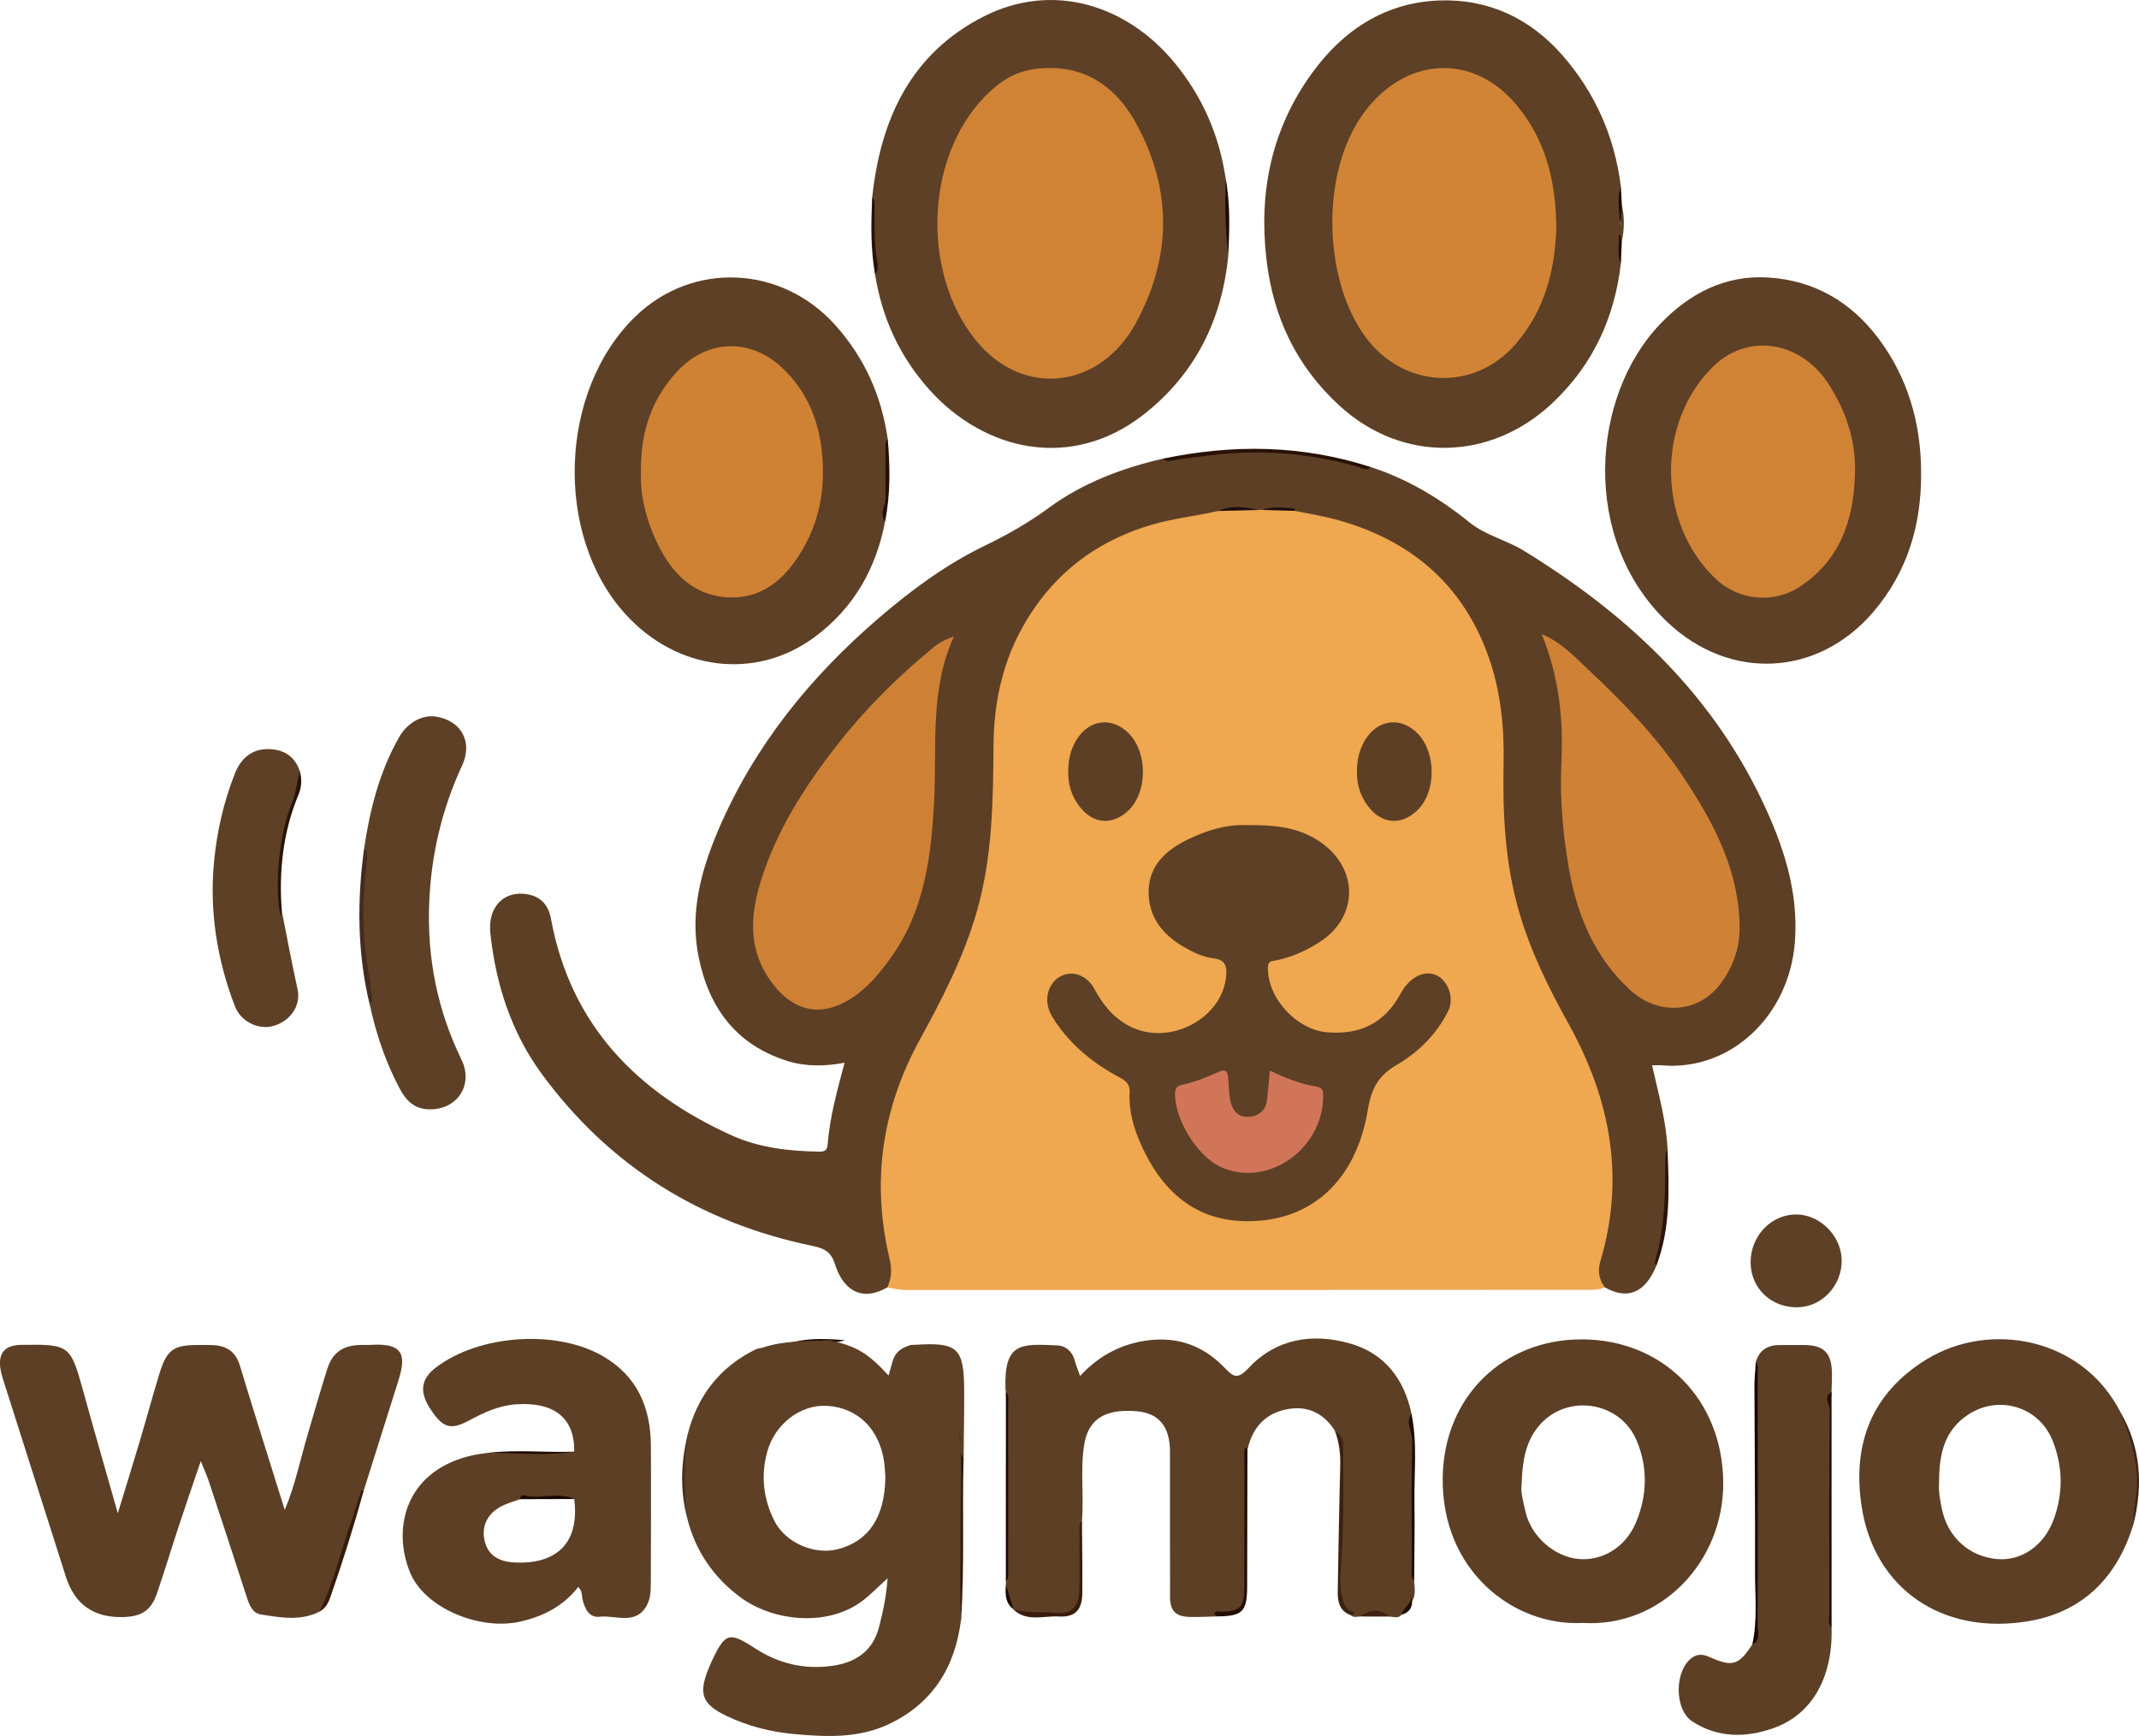<svg viewBox="0 0 778.81 632.1" xmlns="http://www.w3.org/2000/svg" id="Layer_1"><defs><style>.cls-1{fill:#cf8134;}.cls-1,.cls-2,.cls-3,.cls-4,.cls-5,.cls-6,.cls-7,.cls-8,.cls-9,.cls-10,.cls-11,.cls-12,.cls-13,.cls-14,.cls-15,.cls-16,.cls-17,.cls-18,.cls-19,.cls-20,.cls-21,.cls-22,.cls-23,.cls-24,.cls-25,.cls-26,.cls-27,.cls-28,.cls-29,.cls-30,.cls-31,.cls-32,.cls-33,.cls-34,.cls-35,.cls-36{stroke-width:0px;}.cls-2{fill:#361b0c;}.cls-3{fill:#331909;}.cls-4{fill:#d08335;}.cls-5{fill:#230e05;}.cls-6{fill:#d17559;}.cls-7{fill:#1c0803;}.cls-8{fill:#5d4026;}.cls-9{fill:#1a0d0f;}.cls-10{fill:#5d3f26;}.cls-11{fill:#220901;}.cls-12{fill:#391c0c;}.cls-13{fill:#281106;}.cls-14{fill:#5c3f25;}.cls-15{fill:#452b20;}.cls-16{fill:#2a1308;}.cls-17{fill:#291209;}.cls-18{fill:#d18436;}.cls-19{fill:#402415;}.cls-20{fill:#2c1409;}.cls-21{fill:#1b0601;}.cls-22{fill:#cf8235;}.cls-23{fill:#5d4025;}.cls-24{fill:#280f05;}.cls-25{fill:#290c02;}.cls-26{fill:#d08235;}.cls-27{fill:#3d2212;}.cls-28{fill:#1d0903;}.cls-29{fill:#210d04;}.cls-30{fill:#200802;}.cls-31{fill:#ce8135;}.cls-32{fill:#200b02;}.cls-33{fill:#efa750;}.cls-34{fill:#5d3f25;}.cls-35{fill:#210c05;}.cls-36{fill:#472f21;}</style></defs><path d="m584.38,468.76c-2.54,1.09-5.23.86-7.88.87-82.35.04-164.7.07-247.05.05-2.13,0-4.25-.6-6.38-.92-.21-11.5-4.08-22.58-4.09-34.06-.03-20,4.71-38.83,14.27-56.51,8.95-16.55,17.92-33.15,22.15-51.72,3.04-13.35,4.85-26.85,4.52-40.59-.33-13.69.41-27.26,4.05-40.59,5.82-21.36,18.45-37.54,37.53-48.39,11.53-6.56,24.32-9.88,37.51-11.48,1.65-.2,3.32-.31,4.93-.78,4.65-.46,9.31-.09,13.96-.29.58-.1,1.16-.11,1.74-.03,3.75.26,7.52-.14,11.27.32,6.56,1.11,13.15,1.99,19.52,4.08,33.36,10.98,52.34,33.89,57.43,68.59,1.61,10.97.64,21.95,1.07,32.92.63,16.01,2.17,31.88,7.5,47.17,4.08,11.69,9.57,22.7,15.34,33.6,6.8,12.85,12.9,25.91,15.3,40.45,2,12.12,2.3,24.15-.11,36.24-1.39,6.95-3.77,13.79-2.58,21.06Z" class="cls-33"></path><path d="m584.38,468.76c-2.24-2.84-2.7-6.1-1.71-9.44,9.12-30.56,3.67-59.1-11.51-86.47-7.17-12.92-13.74-26.15-17.94-40.45-5.22-17.79-6.14-36.02-5.76-54.35.28-13.46-1.1-26.74-5.61-39.29-9.54-26.59-29.02-42.62-56.06-49.77-4.78-1.26-9.69-2.02-14.54-3.01-3.88-1.29-7.81-.62-11.73-.34-.41.01-.82.03-1.23.04-4.92-.34-9.84-1.02-14.71.35-7.73,1.8-15.64,2.61-23.32,4.77-21.81,6.15-38.15,19.18-48.74,39.01-6.91,12.93-9.7,27.21-9.79,41.8-.12,20.48-.41,40.88-6.22,60.77-4.73,16.22-12.37,31.15-20.44,45.82-14,25.45-17.89,52.13-11.13,80.34.86,3.57.66,6.9-.86,10.2-10.08,5.76-16.42.04-19.06-8.42-1.38-4.43-3.73-5.77-8.15-6.68-40.78-8.4-74.04-29.06-98.69-62.73-11.05-15.1-16.66-32.59-18.65-51.14-1.03-9.66,5.12-15.77,13.67-14.13,5.02.97,7.51,4.07,8.44,9.08,7.14,38.45,31.19,62.97,65.59,78.6,10.06,4.57,21.01,5.83,32.05,5.99,2.1.03,2.92-.56,3.08-2.74.75-9.93,3.48-19.48,6.13-29.62-7.11,1.29-13.94,1.48-20.66-.61-18.73-5.84-28.68-19.27-32.46-37.86-3.31-16.31.93-31.71,7.22-46.41,13.05-30.45,33.37-55.57,58.4-77.07,11.89-10.21,24.46-19.48,38.54-26.3,8.21-3.97,15.95-8.36,23.31-13.77,12.42-9.12,26.65-14.48,41.6-17.94,5.96.16,11.74-1.41,17.64-1.94,9.42-.85,18.76-1.25,28.18-.35,9.39.89,18.65,2.28,27.56,5.5.78.28,1.64.16,2.45-.09,13.24,4.32,25.02,11.4,35.74,20.06,5.98,4.83,13.34,6.38,19.71,10.28,36.98,22.68,67.8,51.17,86.78,90.91,7.76,16.25,13.42,33.08,12.02,51.6-2.03,26.77-23.3,47.11-48.48,44.92-1.11-.1-2.25-.01-3.52-.01,2.34,10.47,5.24,20.51,5.66,31.01-.72,9.33-.08,18.72-1.25,28.05-.59,4.7-2.35,9.11-2.81,13.8-4,9.93-10.51,12.71-18.75,8.02Z" class="cls-34"></path><path d="m590.18,95.78c-2.32,19.95-10.15,37.04-25,51.02-22.47,21.15-54.53,21.83-77.32,1.05-15.76-14.38-24.3-32.27-26.75-53.44-2.86-24.75,1.92-47.54,16.6-67.8,11.37-15.69,26.69-25.73,46.34-26.44,17.8-.64,33.09,6.49,44.87,20,11.93,13.68,19,29.71,21.24,47.79-.7,4.7-.12,9.41-.29,13.09.29,1.69,1.31,1.05.65,1.16-.13.02-.2-.02-.23-.14-.61-2.5-.85-4.99.22-7.45,1.01,4.47.96,8.93-.04,13.39-1.26,2.54-.59,5.16-.3,7.77Z" class="cls-23"></path><path d="m447.24,92.81c-2.22,23.57-12.12,43.43-30.69,58.01-26.49,20.81-58.05,13.3-77.94-8.68-10.95-12.11-17.48-26.28-20.02-42.36-.39-9.29-.64-18.58-1.02-27.87,3-28.45,14.03-52.39,40.57-65.9,24.94-12.7,52.16-4.46,69.81,17.2,9.89,12.13,16.01,26.13,18.3,41.71,1.19,9.27.16,18.62.97,27.9Z" class="cls-8"></path><path d="m322.28,189.8c-3.28,17.29-11.48,31.66-25.72,42.19-21.54,15.91-50.29,12.23-69.04-8.6-25.85-28.73-24.02-81.16,3.78-108.11,20.92-20.28,53.44-18.74,73.05,3.34,10.55,11.87,16.67,25.68,18.88,41.32-.72,9.94.2,19.93-.95,29.86Z" class="cls-8"></path><path d="m699.48,172.17c.13,18.87-4.95,36.02-17.33,50.55-20.27,23.79-52.42,25.31-75.12,3.73-31.52-29.97-27.93-82.09-2.45-108.6,10.54-10.97,23.43-17.72,38.97-16.82,16.81.97,30.35,8.76,40.47,22.3,10.28,13.76,15.45,30.14,15.46,48.85Z" class="cls-8"></path><path d="m132.58,308.83c2.12-14.14,5.6-27.87,12.74-40.42,3.04-5.34,8.46-8.29,13.49-7.48,9.17,1.49,13.41,9.23,9.46,17.75-7.41,16-11.35,32.77-12.01,50.37-.75,19.91,3,38.79,11.76,56.76,4.67,9.59-2.07,18.88-12.65,18.05-4.91-.38-7.7-3.48-9.81-7.44-5.17-9.67-8.62-19.97-10.94-30.67.34-4.64-1-9.1-1.7-13.6-2.06-13.16-1.6-26.29-.12-39.45.15-1.32.37-2.62-.22-3.89Z" class="cls-23"></path><path d="m102.59,331.63c1.87,9.52,3.66,19.06,5.75,28.55,1.38,6.28-3.02,11.91-9.09,13.45-5.3,1.34-11.6-1.67-13.76-7.33-6.45-16.91-9.28-34.41-7.56-52.54,1.05-11.07,3.53-21.85,7.62-32.17,2.05-5.16,5.87-8.89,12.03-8.84,5.71.05,9.78,2.57,11.65,8.16.39,8.32-4.31,15.37-5.83,23.25-1.76,9.17-1.92,18.27-.81,27.46Z" class="cls-8"></path><path d="m499.28,170.12c-1.6,1.37-3.11.34-4.68-.11-17.44-4.95-35.13-6.49-53.18-4.3-4.93.6-9.87,1.05-14.75,2.03-1.11.22-2.35.36-3.23-.74,25.54-5.34,50.85-5.03,75.84,3.12Z" class="cls-13"></path><path d="m132.58,308.83c1.69,2.07,1.03,4.53.77,6.72-1.34,11.27-1.5,22.51.12,33.75.61,4.25,1.28,8.48,1.87,12.73.18,1.3.44,2.67-.73,3.73-4.56-18.84-4.63-37.84-2.03-56.93Z" class="cls-15"></path><path d="m102.59,331.63c-.14.64-.27,1.28-.41,1.92-2.35-9.72-.63-30.11,4.01-40.81,1.68-3.88,1.73-7.97,3.03-11.83.68,2.78.69,5.48-.45,8.22-5.7,13.63-7.26,27.88-6.18,42.5Z" class="cls-16"></path><path d="m603.13,460.73c-.21-.43-.7-.94-.6-1.28,3.75-12.36,3.77-25.09,3.82-37.81,0-1,.02-2,.83-2.76.52,14.13,1.13,28.27-4.06,41.85Z" class="cls-20"></path><path d="m322.28,189.8c-2.19-2.9.16-5.72.15-8.59-.03-5.49-.02-10.99.04-16.48.02-1.62-.49-3.35.76-4.79.89,9.99,1.01,19.96-.95,29.86Z" class="cls-24"></path><path d="m317.58,71.91c.97.9.85,2.11.86,3.26.04,6.47-.28,12.94.87,19.38.3,1.68.73,3.66-.71,5.24-1.66-9.24-1.46-18.55-1.02-27.87Z" class="cls-17"></path><path d="m447.24,92.81c-1.2-9.27-1.23-18.58-.97-27.9,1.7,9.25,1.4,18.57.97,27.9Z" class="cls-32"></path><path d="m307.64,487.97c-5.74,2-11.89-.24-17.68,1.75-2.15.74-4.45,1.41-6.83,1.02,7.85-3.79,16.16-3.48,24.51-2.77Z" class="cls-35"></path><path d="m590.52,74.62c-.18,2.74-.35,5.47-.53,8.21-.08-4.97-1.54-9.96.18-14.87.12,2.22.23,4.44.35,6.67Z" class="cls-11"></path><path d="m590.18,95.78c-1.6-3.16-.39-6.5-.82-10.22-.06-.13,1.07.19.78.64-.24.37.2,1.19.34,1.81-.1,2.59-.2,5.18-.3,7.77Z" class="cls-11"></path><path d="m454.07,300.41c10.04-.05,19.87.67,28.24,7.33,12.47,9.93,11.72,26.45-1.65,35.14-5.07,3.29-10.5,5.71-16.44,6.88-1.31.26-2.5.22-2.57,2.23-.39,11.21,10.28,22.88,21.47,23.86,12.08,1.05,21.02-3.34,26.83-14.05.71-1.3,1.57-2.56,2.57-3.65,3.55-3.85,8.15-4.78,11.54-2.45,3.66,2.52,5.32,8.29,3.2,12.49-4.25,8.4-10.79,14.93-18.77,19.57-6.67,3.89-9.2,8.62-10.5,16.5-4.13,24.92-20.18,41.26-45.69,40.33-18.14-.66-29.73-11.84-36.86-27.88-2.64-5.95-4.51-12.24-4.13-18.84.18-3.1-1.27-4.31-3.71-5.6-9.23-4.89-17.2-11.34-23.18-20.04-.84-1.22-1.62-2.52-2.21-3.88-2.16-5.01-.33-10.71,4.08-12.95,4.29-2.18,9.48-.33,12.16,4.65,3.07,5.69,6.9,10.5,12.77,13.57,14.42,7.52,33.95-2.7,35.25-18.36.32-3.83-.61-5.82-4.59-6.32-3.83-.48-7.3-2.12-10.64-4.03-7.91-4.54-13.14-11.03-13.02-20.38.12-9.44,6.38-15.02,14.23-18.85,6.76-3.29,13.88-5.56,21.62-5.26Z" class="cls-23"></path><path d="m494.06,280.92c.01-4.07.82-7.92,2.95-11.44,4.63-7.67,13.15-8.67,19.29-2.26,6.72,7.01,6.6,21.22-.24,27.8-5.91,5.68-13.02,5.07-18-1.54-2.81-3.72-4.06-7.93-3.99-12.56Z" class="cls-10"></path><path d="m443.57,186.04c4.86-2.14,9.78-1.49,14.71-.35-4.9.12-9.81.24-14.71.35Z" class="cls-9"></path><path d="m459.52,185.65c3.87-1.42,7.84-.74,11.78-.48.06,0,.15.26.14.39-.01.15-.12.29-.19.44-3.91-.11-7.82-.23-11.73-.34Z" class="cls-9"></path><path d="m347.32,231.76c-8.91,19.48-6.14,40.15-7.23,60.44-1.06,19.8-3.55,39.41-15.59,56.27-3.59,5.03-7.4,9.83-12.39,13.54-11.96,8.85-23.02,7.13-31.65-5.01-8.09-11.39-7.31-23.78-3.43-36.27,5.81-18.67,16.24-34.77,28.2-50.01,10.11-12.89,21.68-24.29,34.27-34.71,2.2-1.82,4.6-3.24,7.81-4.24Z" class="cls-31"></path><path d="m561.32,230.86c7.23,3.08,11.79,8.08,16.58,12.57,12.87,12.04,25.15,24.69,34.97,39.44,11.05,16.61,20.33,33.94,20.53,54.66.08,7.61-2.36,14.38-6.8,20.45-7.96,10.89-22.71,12.09-33.22,2.35-12.56-11.64-18.99-26.67-21.97-43.18-2.36-13.09-3.53-26.36-2.9-39.68.74-15.75-.85-31.09-7.19-46.6Z" class="cls-22"></path><path d="m566.66,82.79c-.43,14.98-3.96,29.86-14.71,42.37-15.04,17.5-40.68,16.4-54.61-2.23-15.74-21.05-17.25-62.16,1.01-84.13,15.24-18.34,38.68-18.88,53.91-.47,10.49,12.68,14.22,27.44,14.4,44.46Z" class="cls-18"></path><path d="m382.2,24.76c15.05-.04,25.11,8.39,31.72,20.62,12.94,23.94,12.68,48.35-.37,72.29-13.02,23.89-40.97,27.32-58.12,6.39-20.54-25.08-18.64-69.41,5.47-91.14,6.52-5.88,12.54-8.12,21.3-8.16Z" class="cls-4"></path><path d="m233.38,171.67c-.18-14.75,4.02-26.62,13.35-36.61,10.75-11.51,26.42-12.08,38.03-1.17,8.48,7.96,12.99,18.09,14.35,29.4,1.66,13.69-.44,26.79-8.06,38.72-6.14,9.62-14.32,16.12-26.04,15.49-12.35-.66-20.24-8.62-25.4-19.11-4.28-8.7-6.63-18.06-6.23-26.73Z" class="cls-1"></path><path d="m675.38,173.11c-.54,16.54-5.52,30.95-20.1,40.55-9.42,6.2-22.16,4.99-30.4-2.71-21.5-20.08-22.02-57.11-1.1-77.52,12.81-12.49,32.33-9.23,42.44,7.05,6.2,9.98,9.73,20.69,9.15,32.63Z" class="cls-26"></path><path d="m495.1,588.58c-1.19.11-2.42.41-3.43-.57-3.33-3.13-4.18-7.06-4.13-11.48.2-15.62,1.03-31.23,1.05-46.85,0-3.21-.24-6.3-2.6-8.8-3.93-6.16-9.6-9.05-16.78-7.88-8.38,1.36-13.23,6.72-15.02,14.93-1.29,1.42-.58,3.14-.59,4.7-.06,14.78-.04,29.57-.04,44.35,0,8.76-.58,9.45-9.15,10.9-.5.09-.91.37-1.31.67-3.32.07-6.64.27-9.95.18-5.16-.15-7.13-2.2-7.14-7.42-.04-17.61.02-35.22-.02-52.83-.02-9.08-4.08-13.94-12.02-14.63-11.5-1.01-17.7,2.77-19.21,12.12-1.49,9.22-.04,18.58-.82,27.85-.94,7.91-.18,15.84-.33,23.77-.16,8.42-2.84,11.02-11.2,10.29-4.54-.4-9.34.84-13.54-1.98l.14.06c-1.89-2.76-2.39-5.93-2.75-9.15,0-.37-.01-.73-.02-1.1.82-5.63.36-11.3.32-16.94-.1-17.31.47-34.63-.31-51.94-.05-.33-.15-.65-.16-.98-.59-17.25,5.72-16.54,18.88-15.99,3.03.13,5.46,2.18,6.34,5.51.45,1.72,1.15,3.38,1.94,5.62,6.14-6.57,13.19-10.74,21.7-12.46,12.02-2.43,22.39.6,30.81,9.37,3.35,3.49,4.79,4.54,8.91.14,9.96-10.61,23.09-12.72,36.63-8.95,12.7,3.53,19.95,12.87,22.64,25.72,1.48,20.28-.12,40.6.95,60.89.15,2.46.69,4.95-.71,7.25-.13-.09-.37-.26-.37-.27.35-.57-.13-1.07-.09-.47.21,2.76-1.97,4-3.42,5.71-1.22,1.52-2.81.75-4.29.68-3.64-1.48-7.28-.99-10.92-.02Z" class="cls-14"></path><path d="m116.25,586.84c-6.92,3.47-14.14,2.1-21.23,1-3.05-.47-4.2-3.32-5.12-6.16-4.55-14.16-9.22-28.28-13.89-42.4-.65-1.98-1.54-3.89-2.91-7.29-2.98,8.79-5.53,16.16-7.97,23.57-2.69,8.15-5.18,16.37-7.94,24.49-2.13,6.25-5.53,8.53-12.26,8.73-.17,0-.33,0-.5,0q-15.69.26-20.45-14.71c-7.4-23.26-14.82-46.52-22.22-69.79-.6-1.89-1.27-3.79-1.58-5.74-.92-5.93,1.57-8.78,7.56-8.87,17.68-.25,17.91,0,22.65,17.16,3.93,14.24,8.04,28.43,12.5,44.14,3.01-9.87,5.64-18.29,8.15-26.74,2.4-8.07,4.57-16.2,7.06-24.24,2.67-8.59,5.11-10.27,13.93-10.27,1.83,0,3.67-.04,5.49.04,4.96.23,8.28,2.35,9.82,7.44,4.81,15.96,9.87,31.84,14.83,47.75.43,1.39.87,2.78,1.51,4.84,3.88-9.3,5.69-18.56,8.36-27.54,2.35-7.9,4.57-15.84,7.08-23.68,1.98-6.2,5.64-8.68,12.23-8.88,1.16-.04,2.34.07,3.5-.01,13.02-.92,12.8,4.72,10.12,13.27-4.19,13.37-8.42,26.73-12.64,40.09-3.45,7.3-4.76,15.3-7.55,22.82-2.63,7.08-3.58,14.84-8.53,20.98Z" class="cls-14"></path><path d="m639.3,495.88c1.33-4.49,4.52-6.23,8.99-6.15,2.83.05,5.65-.03,8.48-.01,7.28.04,10.11,2.82,10.24,10.14.04,2.32-.1,4.64-.15,6.97-.88,9.24-.36,18.5-.37,27.75-.03,18.57-.04,37.14.03,55.71,0,.83-.02,1.66.36,2.43.47,18.08-7.15,31.54-21.1,36.47-10.1,3.57-20.16,3.67-29.56-2.37-6.8-4.37-6.63-19.14.21-23.48,2.01-1.28,3.97-.92,6.11.03,8.27,3.68,10.52,2.95,15.47-4.62,1.34-1.65,1.54-3.62,1.54-5.64,0-31.92.02-63.83,0-95.75,0-.51-.13-.98-.24-1.47Z" class="cls-14"></path><path d="m654.41,475.99c-9.58.11-16.94-6.94-17.01-16.29-.07-9.58,7.4-17.5,16.54-17.52,8.65-.02,16.48,7.78,16.62,16.56.15,9.34-7.16,17.14-16.15,17.25Z" class="cls-8"></path><path d="m349.93,589.72c-1.01-.88-.88-2.08-.88-3.23.02-22.37.05-44.75.08-67.12,0-.47.17-.95.37-2.02,1.42,4.78-.59,9.31,1.36,13.41-.58,19.65.38,39.32-.94,58.96Z" class="cls-3"></path><path d="m639.3,495.88c.99,1.14.66,2.51.66,3.82.03,30.78.08,61.56,0,92.34,0,2.28,1.23,5.22-1.95,6.7,1.95-8.84.97-17.81,1-26.71.08-22.41-.16-44.81-.22-67.22,0-2.97.33-5.95.5-8.92Z" class="cls-21"></path><path d="m485.99,520.89c2.55,2.04,3.08,2.77,3.08,6.14,0,14.73.34,29.46-.86,44.17-.27,3.27-.47,6.6.45,9.91.68,2.44.9,4.97,3.96,5.7.6.14.55.64,0,.92-.29.15-.63.2-.95.29-3.92-1.49-4.66-4.75-4.6-8.39.27-15.22.5-30.45.91-45.67.12-4.52-.34-8.86-1.99-13.06Z" class="cls-27"></path><path d="m666.88,592.7c-1.49-1.55-.81-3.48-.81-5.23-.05-24.72-.12-49.44.13-74.15.02-2.06-2.52-4.71.67-6.51,0,28.63,0,57.26.01,85.89Z" class="cls-25"></path><path d="m443.1,588.56c.03-.63-1.91-.78-.52-1.63.61-.37,1.62-.06,2.44-.1,6.52-.27,8.03-1.76,8.05-8.45.04-16.72,0-33.44.02-50.16,0-.43.2-.86.31-1.28.26.33.52.66.79.98-.03,16.56-.06,33.11-.1,49.67-.02,9.23-1.68,10.88-10.99,10.95Z" class="cls-5"></path><path d="m368.86,585.89c4.94,1.73,10.13.77,15.2,1.34,6.3.71,8.83-2.2,8.95-8.92.13-7.1.02-14.19.02-21.29,0-1.14-.16-2.35.91-3.2.06,8.8.23,17.61.12,26.41-.07,5.99-2.66,8.68-8.61,8.34-5.57-.31-11.71,2.12-16.58-2.68Z" class="cls-12"></path><path d="m366.25,506.84c1.26,1.23.8,2.81.8,4.26.03,20.29.03,40.58.02,60.87,0,1.3.32,2.69-.84,3.75,0-22.96.01-45.92.02-68.87Z" class="cls-28"></path><path d="m116.25,586.84c5.27-10.32,7.66-21.66,11.52-32.48,1.37-3.85,2.48-7.79,3.73-11.69.01-.03.32-.01.46.05.14.06.25.21.37.32-3.55,12.97-7.61,25.78-12.04,38.47-.8,2.29-1.86,4.18-4.04,5.32Z" class="cls-2"></path><path d="m514.89,575.69c-1.48-1.91-.82-4.15-.83-6.23-.06-14.88-.2-29.77.13-44.65.07-3.37-2.61-6.64-.26-10,2.23,10.81.89,21.74,1.08,32.62.16,9.42-.07,18.84-.12,28.27Z" class="cls-29"></path><path d="m776.86,554.74c-1.33-1.23-.85-2.73-.63-4.18,1.62-10.79,1.44-21.4-3.15-31.57-.7-1.54-1.25-3.06-1-4.78,7.43,12.82,8.2,26.43,4.78,40.53Z" class="cls-19"></path><path d="m250.25,522.78c2.21,2.54-.22,5.03-.09,7.55.31,6.25-.84,12.55.83,18.76.33,1.23.47,2.65-.76,3.67-2.68-9.99-2.31-19.99.03-29.97Z" class="cls-36"></path><path d="m209.07,528.55c-.51,1.08-1.5,1.17-2.5,1.17-8.72.02-17.44.06-26.16.02-.75,0-1.49-.52-2.23-.8,10.28-1.17,20.6,0,30.89-.38Z" class="cls-30"></path><path d="m495.1,588.58c3.64-2.49,7.29-3.01,10.92.02-3.64,0-7.28-.01-10.92-.02Z" class="cls-27"></path><path d="m366.25,576.81c.92,3.05,1.84,6.1,2.75,9.15-3.11-2.39-3.01-5.75-2.75-9.15Z" class="cls-28"></path><path d="m510.31,587.92c.47-2.66,4.15-3.92,3.34-7.26.18.76.36,1.53.53,2.29-.02,2.64-1.32,4.29-3.87,4.97Z" class="cls-29"></path><path d="m351.06,506.4c-.07-15.72-2.3-17.75-18.04-16.74-.5.03-1.02-.05-1.49.08-2.98.87-5.45,2.38-6.43,5.55-.55,1.76-1,3.55-1.56,5.53-7.73-8.31-11.6-10.6-21.53-12.86-8.23.43-16.54.06-24.51,2.77-.78.18-1.63.23-2.33.57-13.3,6.52-21.4,17.19-24.93,31.46-1.24,9.99-1.2,19.98-.03,29.97,2.93,11.9,9.52,21.47,19.22,28.73,11.82,8.86,31.87,11.11,44.65,1.36,2.98-2.28,5.61-5.01,9.08-8.14-.44,6.57-1.66,12.12-3.08,17.67-2.3,8.99-8.71,13.04-17.16,14.2-10.02,1.38-19.4-.79-27.97-6.37-9.54-6.22-10.9-5.76-15.86,4.79-.42.9-.79,1.82-1.16,2.73-3.66,9.07-2.28,12.8,6.55,17.05,7.82,3.76,16.24,5.87,24.76,6.64,11.55,1.04,23.3,1.57,34.24-3.56,16.12-7.57,24.29-20.81,26.45-38.14-.51-9.4-.13-18.81-.19-28.21-.07-10.79.44-21.59.02-32.49.2.6.54,1.19,1.1,1.74.07-8.12.23-16.24.2-24.36Zm-45.93,57.65c-8.59,2.26-19.21-2.33-23.2-10.33-3.99-7.99-4.97-16.44-2.59-25.11,2.8-10.22,12.24-17.36,21.88-16.74,11.12.72,18.98,8.45,20.7,20.45.28,1.97.32,3.97.44,5.56-.2,14.51-6.02,23.22-17.23,26.17Zm44.21-42.38c.44,1.21.35,2.46.25,3.7-.07-1.23-.15-2.46-.25-3.7Z" class="cls-23"></path><path d="m236.99,526.36c-.07-13.87-5.01-25.36-17.42-32.55-17.07-9.9-45.22-7.86-60.89,4.13-5.35,4.09-6.03,8.73-2.16,14.78,4.59,7.19,7.46,8.12,14.21,4.51,5.42-2.91,10.86-5.49,17.22-5.92,13.88-.93,21.32,5,21.13,17.24-10.28,1.55-20.59.54-30.89.38-1.79.26-3.6.42-5.38.79-24.77,5.08-30.33,26.19-23.51,42.84,5.25,12.82,25.12,21.21,39.99,17.9,8.53-1.9,15.84-5.7,21.26-12.65,1.6,1.56,1.21,3.34,1.64,4.91.86,3.16,2.35,6.38,6.19,5.94,5.85-.67,13.02,3.24,17.11-4.11,1.44-2.59,1.47-5.76,1.48-8.75.04-16.48.11-32.97.02-49.45Zm-49.62,42.55c-6.48-.33-10.1-3.22-11.06-8.57-.97-5.46,1.78-10.09,7.48-12.48,1.78-.75,3.64-1.33,5.46-1.99,6.61-.98,13.21-.88,19.83-.06,2.19,17.66-8.25,23.78-21.71,23.1Z" class="cls-14"></path><path d="m209.08,545.8c-6.61.02-13.22.04-19.83.06.52-2.26,2.44-1.1,3.4-1,5.47.53,11.09-1.46,16.43.95Z" class="cls-7"></path><path d="m575.89,487.67c-28.02-.06-50.13,20.35-50.6,50.2-.54,33.98,25.74,54.34,50.94,53.05,28.57,1.73,51.36-22.27,51.2-51.05-.18-30.2-21.84-52.14-51.53-52.21Zm19.73,66.74c-3.77,8.94-12.14,13.97-20.76,13.23-8.88-.77-17.43-8.21-19.46-17.36-.78-3.52-1.81-7.1-1.37-9.66.22-8.41,1.37-15.45,6.08-21.22,9.92-12.15,29.64-9.45,35.77,5.05,4.18,9.87,3.89,20.12-.26,29.96Z" class="cls-14"></path><path d="m772.08,514.21c-13.96-27.38-47.7-33.28-70.57-19.29-19.8,12.12-27.25,30.53-23.67,53.7,4.58,29.69,29.22,46.99,60.84,41.63,19.94-3.38,32.38-16.22,38.18-35.51-.35-4.46.99-8.77,1.18-13.19.42-9.67-2.44-18.56-5.96-27.34Zm-24.24,38.77c-3.48,9.77-11.83,15.46-20.69,14.68-10.04-.89-17.86-7.85-20.03-17.88-.77-3.57-1.36-7.17-1.1-9.93-.05-10.44,1.96-19.08,10.54-24.75,11.12-7.35,25.73-3,30.73,9.29,3.82,9.39,3.95,19.08.56,28.6Z" class="cls-14"></path><path d="m462.37,389.78c5.52,2.69,11.04,4.9,16.98,5.84,1.74.28,2.39.96,2.42,2.95.27,19.94-20.52,34.23-37.51,26.23-8.29-3.91-16.67-17.16-16.42-26.86.06-2.1,1.22-2.67,2.63-2.98,4.58-1.01,8.91-2.67,13.12-4.66,2.89-1.37,3.43.1,3.61,2.47.22,2.81.24,5.68.86,8.41.77,3.38,2.99,5.75,6.72,5.46,3.72-.29,6.13-2.42,6.56-6.32.38-3.42.67-6.84,1.03-10.53Z" class="cls-6"></path><path d="m388.93,280.92c.01-4.07.82-7.92,2.95-11.44,4.63-7.67,13.15-8.67,19.29-2.26,6.72,7.01,6.6,21.22-.24,27.8-5.91,5.68-13.02,5.07-18-1.54-2.81-3.72-4.06-7.93-3.99-12.56Z" class="cls-10"></path></svg>